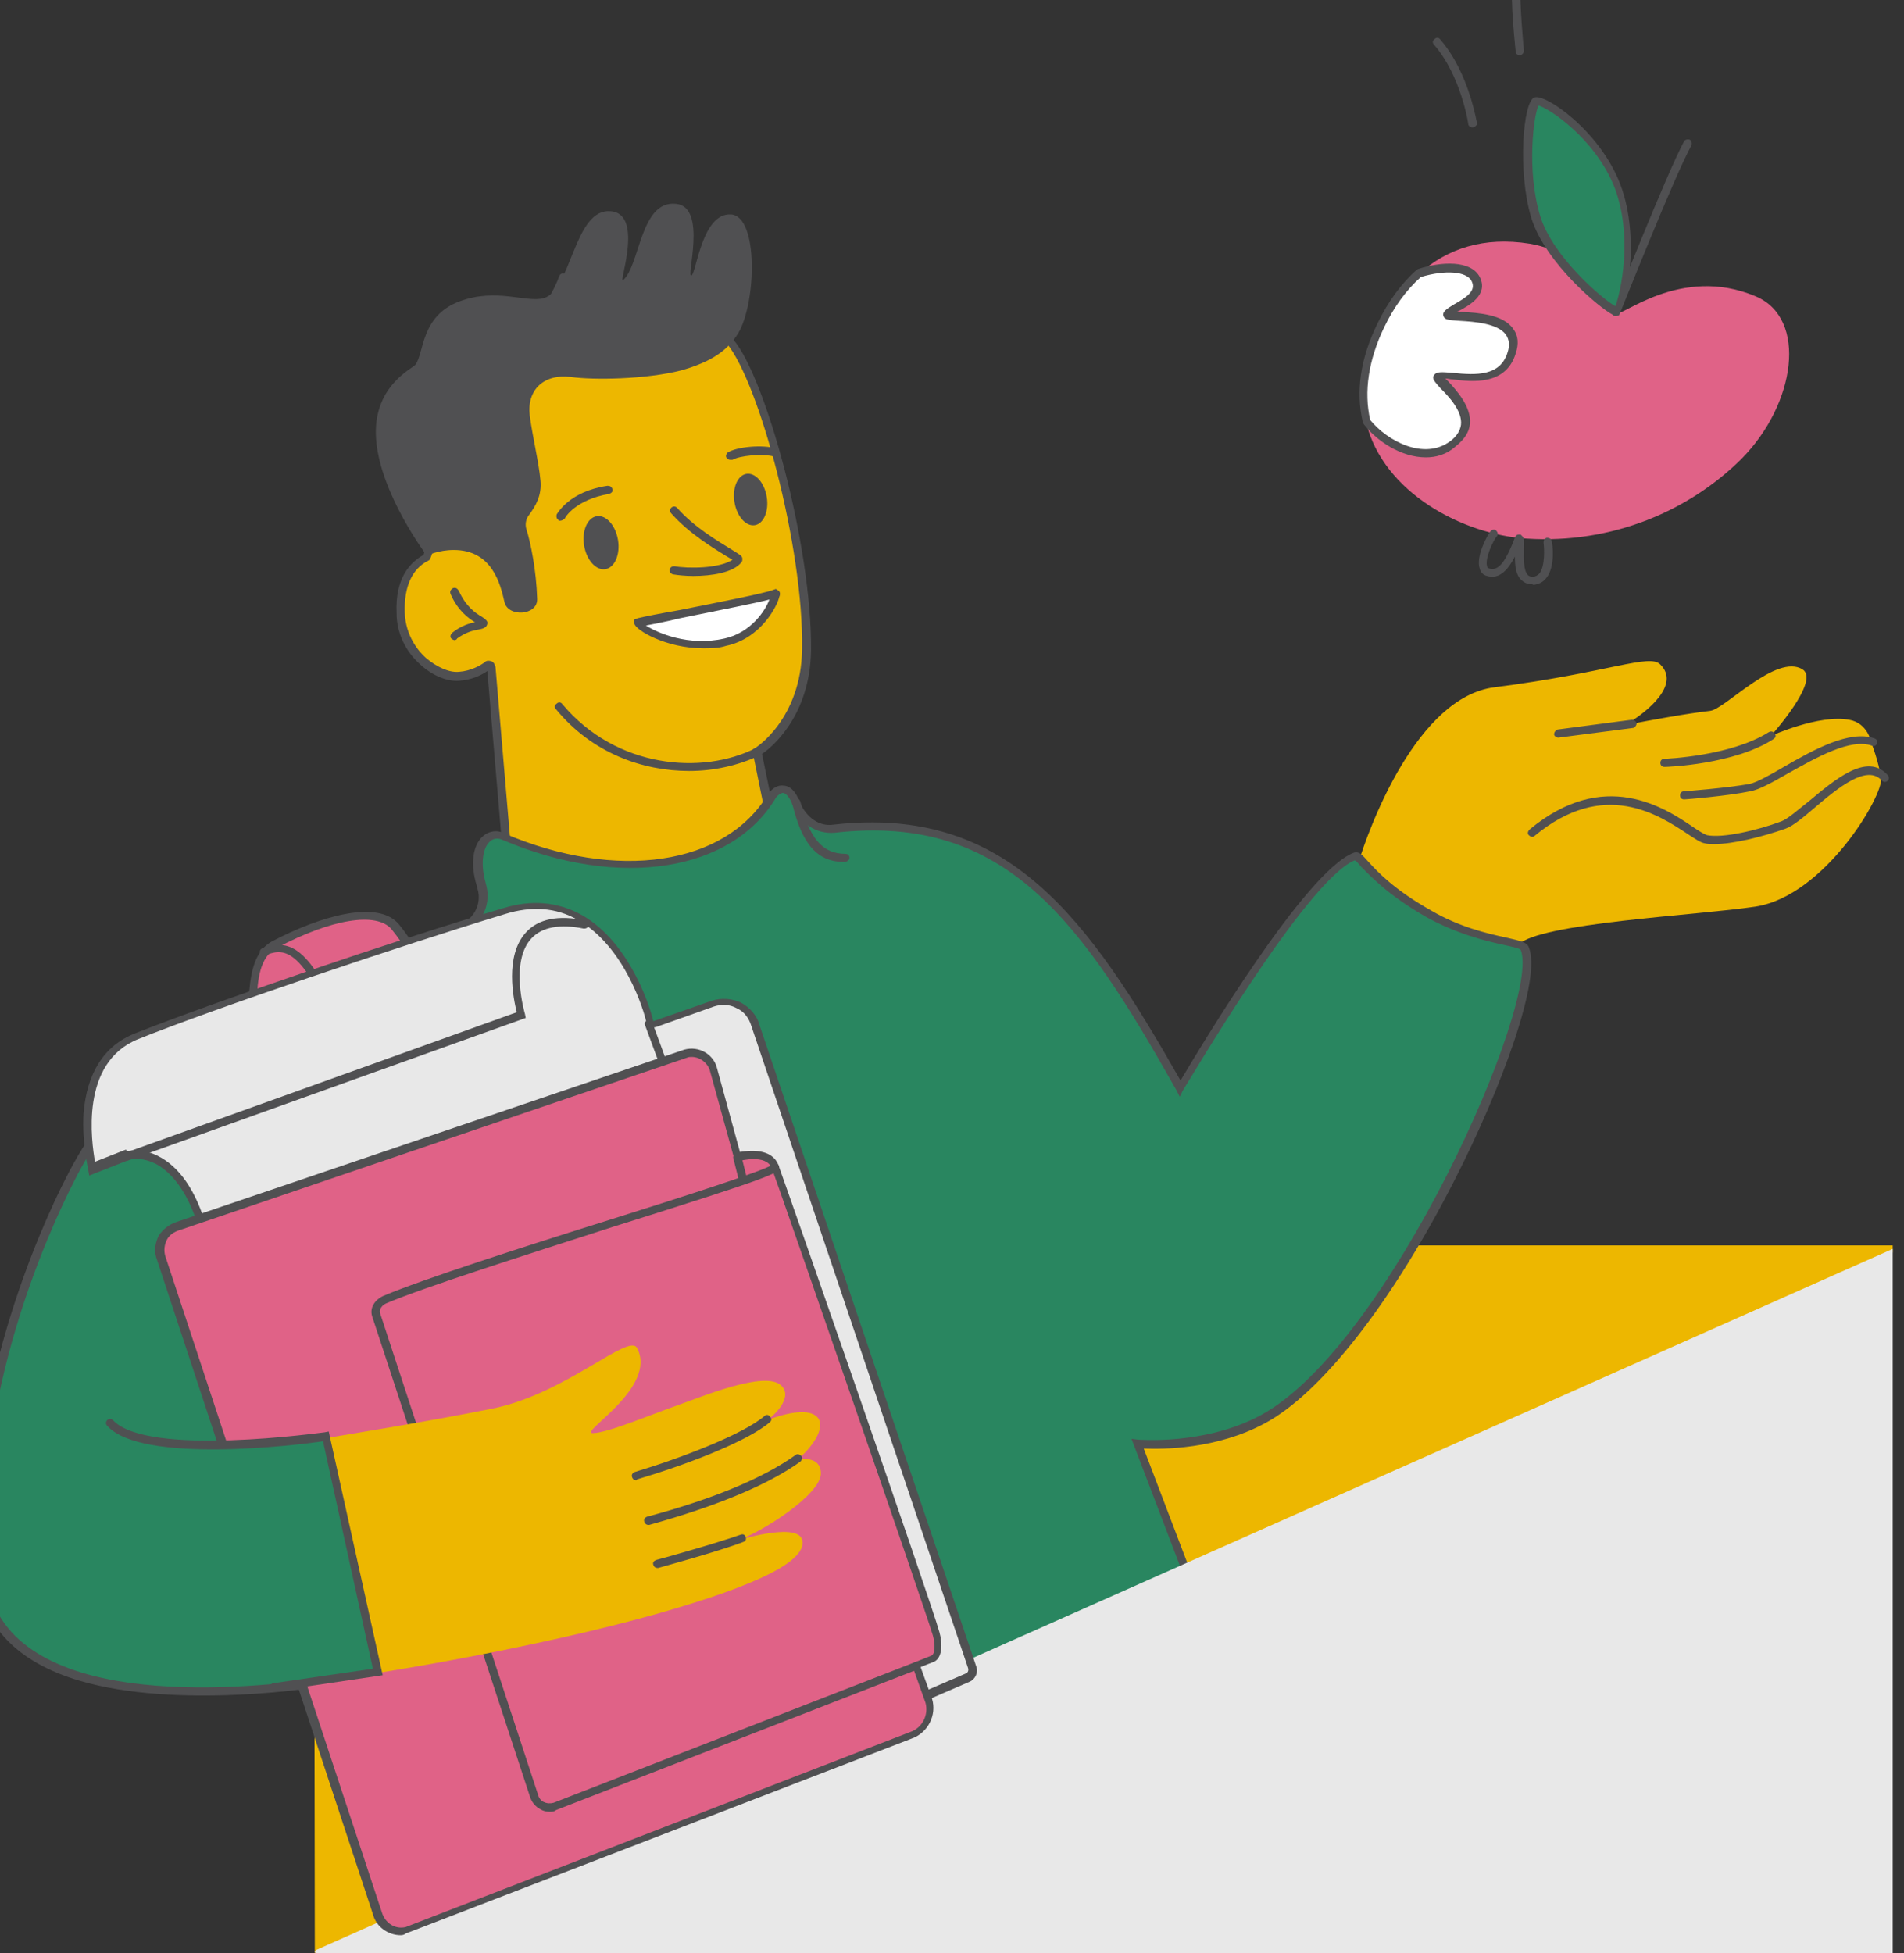 <?xml version="1.0" encoding="UTF-8"?> <svg xmlns="http://www.w3.org/2000/svg" width="78" height="80" viewBox="0 0 78 80" fill="none"><rect x="0" y="0" width="78" height="80" fill="#333333" stroke="none"/><g clip-path="url(#clip0)"><g clip-path="url(#clip1)"><path d="M77.798 51.014H16.815L12.863 55.507C12.863 55.574 12.897 78.469 12.897 79.967C12.897 80 12.93 80.033 12.964 80.033L52.715 70.05L77.832 51.081C77.832 51.048 77.832 51.014 77.798 51.014Z" fill="#EDB700"></path><path d="M20.801 34.908L20.165 27.353C20.165 27.287 20.064 27.253 19.997 27.287C19.796 27.42 19.361 27.686 18.825 27.719C17.888 27.786 16.481 26.754 16.414 25.124C16.381 23.926 16.782 23.194 17.486 22.861C17.586 22.794 19.328 15.34 19.328 15.34C19.328 15.34 29.073 13.044 29.91 14.009C31.216 15.573 33.092 22.362 33.025 26.621C32.991 29.616 30.982 30.814 30.982 30.814L31.584 33.743C31.584 33.743 29.575 35.74 26.762 36.139C23.145 36.638 20.801 34.908 20.801 34.908Z" fill="#EDB700"></path><path d="M25.423 36.405C22.543 36.405 20.768 35.107 20.668 35.041L20.601 35.007L19.964 27.486C19.73 27.653 19.328 27.852 18.792 27.886C18.29 27.919 17.687 27.653 17.218 27.22C16.615 26.688 16.247 25.922 16.247 25.124C16.18 23.659 16.816 23.027 17.352 22.728C17.52 22.228 18.524 18.069 19.161 15.306L19.194 15.207L19.294 15.173C20.936 14.774 29.174 12.91 30.044 13.909C31.384 15.506 33.259 22.362 33.226 26.621C33.192 29.317 31.618 30.615 31.216 30.881L31.819 33.809L31.752 33.876C31.652 33.976 29.643 35.939 26.829 36.339C26.327 36.372 25.858 36.405 25.423 36.405ZM20.936 34.808C21.337 35.074 23.514 36.405 26.729 35.972C29.174 35.64 31.049 34.009 31.418 33.676L30.815 30.715L30.915 30.648C30.949 30.648 32.824 29.45 32.858 26.588C32.925 22.395 31.083 15.639 29.776 14.075C29.241 13.41 23.213 14.541 19.462 15.406C17.754 22.861 17.654 22.927 17.553 22.961C16.883 23.293 16.549 24.026 16.582 25.09C16.615 26.055 17.151 26.688 17.453 26.954C17.888 27.32 18.39 27.553 18.792 27.52C19.294 27.486 19.696 27.253 19.864 27.12C19.931 27.054 20.031 27.054 20.132 27.087C20.232 27.12 20.266 27.22 20.299 27.32L20.936 34.808Z" fill="#505052"></path><path d="M22.006 24.525C22.039 25.224 20.8 25.29 20.666 24.658C20.499 23.926 20.164 22.528 18.59 22.528C17.954 22.528 17.485 22.761 17.485 22.761C17.485 22.761 15.576 20.232 15.409 18.002C15.241 15.839 16.882 15.107 17.016 14.94C17.384 14.475 17.217 12.944 18.824 12.345C20.331 11.779 21.57 12.411 22.274 12.212C23.379 11.912 23.513 8.717 24.886 8.651C26.46 8.584 25.321 11.646 25.522 11.479C26.225 10.88 26.225 8.185 27.699 8.351C29.005 8.484 28.067 11.479 28.335 11.28C28.536 11.113 28.77 8.717 29.943 8.784C31.081 8.85 30.981 12.411 30.244 13.643C29.842 14.308 29.206 14.807 27.9 15.173C26.46 15.539 24.317 15.573 23.379 15.44C22.274 15.306 21.57 15.972 21.704 17.037C21.838 18.002 22.073 18.934 22.14 19.666C22.207 20.298 21.939 20.731 21.671 21.097C21.537 21.263 21.503 21.496 21.57 21.696C21.738 22.228 21.972 23.36 22.006 24.525Z" fill="#505052"></path><path d="M18.623 26.222C18.59 26.222 18.523 26.189 18.489 26.155C18.422 26.089 18.456 25.989 18.523 25.922C18.891 25.623 19.26 25.523 19.461 25.49C19.193 25.323 18.757 25.024 18.456 24.325C18.422 24.225 18.456 24.159 18.556 24.092C18.657 24.059 18.724 24.092 18.791 24.192C19.092 24.858 19.494 25.124 19.729 25.257C19.862 25.357 19.996 25.423 19.963 25.556C19.929 25.723 19.762 25.756 19.595 25.789C19.394 25.823 19.092 25.889 18.724 26.155C18.724 26.189 18.657 26.222 18.623 26.222Z" fill="#505052"></path><path d="M28.236 31.58C26.327 31.58 24.251 30.848 22.777 29.05C22.71 28.984 22.71 28.884 22.811 28.818C22.878 28.751 22.978 28.751 23.045 28.851C25.255 31.48 28.772 31.746 30.948 30.648C31.015 30.615 31.116 30.648 31.183 30.714C31.216 30.781 31.183 30.881 31.116 30.947C30.245 31.347 29.274 31.58 28.236 31.58Z" fill="#505052"></path><path d="M26.161 25.523C25.96 25.556 27.668 26.754 29.71 26.322C31.284 25.989 31.887 24.258 31.753 24.325C31.251 24.525 26.931 25.323 26.161 25.523Z" fill="white"></path><path d="M28.805 26.555C27.299 26.555 26.059 25.823 25.992 25.556L25.959 25.39L26.126 25.323C26.394 25.257 27.064 25.124 27.834 24.991C29.341 24.691 31.384 24.292 31.686 24.159L31.786 24.125L31.887 24.192C31.987 24.258 31.953 24.392 31.92 24.458C31.853 24.791 31.183 26.155 29.743 26.455C29.442 26.555 29.107 26.555 28.805 26.555ZM26.461 25.623C26.93 25.922 28.203 26.488 29.676 26.155C30.748 25.922 31.351 25.024 31.518 24.558C30.882 24.724 29.475 24.991 27.868 25.323C27.332 25.456 26.796 25.556 26.461 25.623Z" fill="#505052"></path><path d="M24.799 23.314C25.182 23.252 25.414 22.717 25.317 22.118C25.219 21.519 24.83 21.084 24.446 21.145C24.063 21.207 23.831 21.742 23.928 22.341C24.026 22.94 24.416 23.375 24.799 23.314Z" fill="#505052"></path><path d="M30.921 21.513C31.286 21.454 31.506 20.936 31.411 20.356C31.317 19.775 30.944 19.352 30.579 19.41C30.214 19.469 29.994 19.987 30.089 20.568C30.183 21.149 30.556 21.572 30.921 21.513Z" fill="#505052"></path><path d="M28.403 23.593C28.068 23.593 27.767 23.56 27.566 23.526C27.465 23.493 27.432 23.427 27.432 23.327C27.465 23.227 27.532 23.194 27.633 23.194C28.168 23.293 29.474 23.293 30.01 22.927C29.943 22.894 29.843 22.828 29.776 22.794C29.24 22.461 28.235 21.862 27.499 21.03C27.432 20.964 27.432 20.864 27.499 20.797C27.566 20.731 27.666 20.731 27.733 20.797C28.436 21.596 29.407 22.162 29.943 22.495C30.312 22.728 30.412 22.761 30.412 22.894C30.412 22.927 30.412 22.994 30.379 23.027C30.044 23.46 29.14 23.593 28.403 23.593Z" fill="#505052"></path><path d="M21.103 13.41C21.036 13.41 20.969 13.41 20.902 13.41C20.802 13.41 20.735 13.31 20.768 13.21C20.768 13.11 20.869 13.043 20.969 13.077C21.773 13.177 22.409 12.611 22.912 11.313C22.945 11.213 23.046 11.18 23.113 11.213C23.213 11.246 23.247 11.346 23.213 11.413C22.644 12.744 21.974 13.41 21.103 13.41Z" fill="#505052"></path><path d="M55.595 35.507C56.097 33.809 58.073 28.551 61.221 28.152C65.91 27.553 67.584 26.754 68.019 27.22C68.857 28.052 67.45 29.15 66.814 29.55C66.747 29.583 66.78 29.65 66.847 29.65C67.517 29.516 69.158 29.217 70.062 29.117C70.665 29.05 72.775 26.754 73.846 27.42C74.583 27.886 72.54 30.149 72.54 30.149C72.54 30.149 74.516 29.25 75.755 29.483C76.525 29.616 76.659 30.415 76.659 30.415C76.659 30.415 76.961 31.18 77.061 31.879C77.162 32.578 74.751 36.705 71.904 37.137C69.459 37.503 63.063 37.803 62.192 38.701C60.92 40.032 55.093 37.27 55.595 35.507Z" fill="#EDB700"></path><path d="M46.755 46.855C46.721 46.855 46.688 46.855 46.654 46.821C46.587 46.755 46.553 46.655 46.62 46.588L48.194 44.459C48.261 44.392 48.362 44.359 48.429 44.425C48.496 44.492 48.529 44.592 48.462 44.658L46.888 46.788C46.855 46.821 46.821 46.855 46.755 46.855Z" fill="#505052"></path><path d="M46.588 59.301C46.521 59.301 46.454 59.267 46.421 59.201L39.556 43.227C39.522 43.127 39.556 43.061 39.656 42.994C39.757 42.961 39.823 42.994 39.89 43.094L46.756 59.068C46.789 59.168 46.756 59.234 46.655 59.301C46.622 59.267 46.622 59.301 46.588 59.301Z" fill="#505052"></path><path d="M62.46 38.801C63.398 40.964 56.968 55.274 51.744 58.103C49.4 59.367 46.62 59.101 46.62 59.101L48.897 65.058L17.351 78.203L14.203 68.719C14.203 68.719 -0.13 71.547 -0.733 64.392C-1.269 57.87 1.41 51.247 2.884 48.352C4.625 44.891 7.606 42.096 10.352 41.064C12.428 40.265 18.791 38.102 18.791 38.102C19.528 37.903 19.963 37.137 19.796 36.372L19.762 36.239C19.36 34.941 19.863 33.943 20.666 34.275C25.656 36.372 29.976 35.44 31.651 32.611C31.818 32.345 32.321 32.046 32.655 32.878C32.923 33.543 33.526 34.009 34.229 33.943C41.128 33.177 44.309 37.337 48.395 44.592C48.395 44.592 53.418 35.939 55.528 35.074C55.83 34.941 56.097 36.006 58.609 37.437C60.417 38.468 62.326 38.535 62.46 38.801Z" fill="#298660"></path><path d="M17.251 78.436L14.07 68.918C12.831 69.218 7.138 69.983 3.286 68.852C0.674 68.086 -0.732 66.589 -0.933 64.426C-1.536 57.304 1.679 50.249 2.684 48.285C4.358 44.924 7.339 42.029 10.219 40.898C12.295 40.099 18.624 37.936 18.691 37.936C19.361 37.736 19.763 37.071 19.562 36.405L19.529 36.272C19.261 35.407 19.361 34.608 19.796 34.242C20.031 34.042 20.366 33.976 20.667 34.142C25.289 36.106 29.709 35.44 31.451 32.545C31.584 32.345 31.819 32.145 32.087 32.179C32.288 32.179 32.556 32.312 32.757 32.844C33.025 33.477 33.56 33.876 34.163 33.776C41.296 32.977 44.578 37.603 48.362 44.259C49.233 42.795 53.453 35.739 55.428 34.941C55.663 34.841 55.797 35.007 56.065 35.307C56.433 35.706 57.103 36.438 58.643 37.304C59.782 37.969 60.921 38.235 61.691 38.402C62.294 38.535 62.562 38.602 62.629 38.801C63.164 40.066 61.523 44.558 59.581 48.352C57.036 53.344 54.122 57.071 51.812 58.302C49.836 59.367 47.626 59.367 46.855 59.334L49.099 65.224L17.251 78.436ZM14.304 68.552L14.338 68.685L17.452 77.97L48.664 64.991L46.353 58.935L46.621 58.968C46.654 58.968 49.367 59.201 51.644 57.97C56.902 55.141 63.164 40.964 62.294 38.901C62.227 38.834 61.892 38.768 61.59 38.701C60.82 38.535 59.648 38.235 58.442 37.57C56.868 36.671 56.165 35.906 55.763 35.507C55.663 35.373 55.529 35.24 55.495 35.24C53.486 36.072 48.53 44.592 48.463 44.658L48.329 44.924L48.195 44.658C44.31 37.77 41.229 33.31 34.197 34.109C33.46 34.175 32.757 33.743 32.455 32.944C32.355 32.678 32.221 32.511 32.087 32.478C31.986 32.478 31.852 32.578 31.785 32.678C29.977 35.706 25.389 36.438 20.6 34.408C20.399 34.309 20.198 34.342 20.064 34.475C19.796 34.708 19.662 35.34 19.897 36.172L19.93 36.305C20.131 37.137 19.662 38.002 18.825 38.235C18.758 38.269 12.462 40.398 10.386 41.197C7.573 42.295 4.659 45.124 3.019 48.419C2.014 50.382 -1.168 57.337 -0.565 64.392C-0.464 65.657 0.105 66.689 1.143 67.454C5.028 70.349 14.103 68.585 14.204 68.585L14.304 68.552Z" fill="#505052"></path><path d="M70.23 34.575C70.096 34.575 69.962 34.575 69.828 34.541C69.661 34.508 69.46 34.375 69.159 34.175C67.953 33.377 65.709 31.879 62.863 34.242C62.796 34.309 62.695 34.275 62.628 34.209C62.561 34.142 62.595 34.042 62.662 33.976C65.709 31.447 68.187 33.077 69.36 33.876C69.594 34.042 69.828 34.175 69.929 34.209C70.565 34.342 72.005 34.009 72.976 33.643C73.244 33.543 73.646 33.177 74.115 32.811C75.187 31.913 76.493 30.814 77.33 31.746C77.397 31.813 77.397 31.913 77.33 31.979C77.263 32.046 77.162 32.046 77.096 31.979C76.493 31.28 75.287 32.279 74.349 33.077C73.88 33.477 73.445 33.843 73.144 33.943C72.206 34.275 71.001 34.575 70.23 34.575Z" fill="#505052"></path><path d="M68.992 32.744C68.891 32.744 68.824 32.678 68.824 32.578C68.824 32.478 68.891 32.412 68.992 32.412C69.025 32.412 70.733 32.279 71.671 32.112C71.972 32.046 72.508 31.746 73.077 31.413C74.283 30.714 75.79 29.883 76.794 30.248C76.895 30.282 76.928 30.382 76.895 30.448C76.862 30.548 76.761 30.581 76.694 30.548C75.823 30.215 74.383 31.047 73.245 31.68C72.608 32.046 72.073 32.345 71.704 32.412C70.733 32.611 69.059 32.744 68.992 32.744Z" fill="#505052"></path><path d="M68.187 31.413C68.087 31.413 68.019 31.347 68.019 31.247C68.019 31.147 68.087 31.081 68.187 31.081C68.221 31.081 70.9 30.981 72.474 29.982C72.54 29.949 72.641 29.949 72.708 30.049C72.775 30.149 72.741 30.215 72.641 30.282C71.034 31.314 68.321 31.413 68.187 31.413C68.221 31.413 68.221 31.413 68.187 31.413Z" fill="#505052"></path><path d="M63.834 30.215C63.767 30.215 63.666 30.149 63.666 30.082C63.666 29.982 63.733 29.916 63.8 29.883L66.847 29.483C66.948 29.483 67.015 29.55 67.048 29.616C67.048 29.716 66.981 29.783 66.914 29.816L63.834 30.215Z" fill="#505052"></path><path d="M12.964 80H77.764C77.898 80 78.032 79.9 78.032 79.734V51.048C78.032 50.981 77.966 50.948 77.932 50.981L12.964 79.867C12.863 79.933 12.897 80 12.964 80Z" fill="#E8E8E8"></path><path d="M18.224 41.863C18.224 41.863 17.554 39.666 16.181 37.969C15.444 37.071 13.268 37.603 11.225 38.701C10.254 39.234 10.388 40.731 10.287 41.463C10.287 41.497 12.698 40.731 12.698 40.731L13.803 42.761L18.224 41.863Z" fill="#E06287"></path><path d="M13.702 42.894L12.63 40.898C10.286 41.63 10.286 41.63 10.219 41.563L10.152 41.497V41.397C10.186 41.264 10.186 41.097 10.186 40.898C10.253 40.099 10.32 38.968 11.191 38.535C13.032 37.57 15.477 36.804 16.348 37.869C17.721 39.567 18.391 41.73 18.424 41.83L18.491 41.996L13.702 42.894ZM12.764 40.498L13.87 42.528L17.989 41.73C17.788 41.164 17.151 39.433 16.046 38.069C15.444 37.337 13.568 37.636 11.325 38.834C10.621 39.2 10.554 40.199 10.521 40.931C10.521 41.031 10.521 41.131 10.487 41.197C10.923 41.064 11.961 40.765 12.63 40.532L12.764 40.498Z" fill="#505052"></path><path d="M14.069 42.661C14.002 42.661 13.935 42.628 13.902 42.562C12.361 38.602 11.558 38.868 10.854 39.134C10.754 39.167 10.687 39.101 10.653 39.034C10.62 38.934 10.687 38.868 10.754 38.834C11.792 38.502 12.696 38.535 14.237 42.462C14.27 42.562 14.237 42.628 14.136 42.661C14.103 42.661 14.103 42.661 14.069 42.661Z" fill="#505052"></path><path d="M32.758 71.714L39.623 68.752C39.79 68.685 39.857 68.486 39.824 68.319L30.949 42.029C30.748 41.264 29.911 40.864 29.174 41.131L26.83 41.963C26.73 41.996 26.629 41.929 26.596 41.83C26.361 40.864 24.754 36.106 20.635 37.337C16.516 38.568 8.88 41.164 5.565 42.462C2.651 43.627 3.756 47.886 3.756 47.886L5.196 47.321C5.196 47.321 7.373 46.655 8.411 50.615C9.617 55.307 16.147 78.103 16.147 78.103L32.758 71.714Z" fill="#E8E8E8"></path><path d="M16.046 78.336L15.979 78.17C15.912 77.937 9.449 55.341 8.243 50.682C7.875 49.184 7.239 48.186 6.468 47.72C5.832 47.354 5.296 47.487 5.263 47.52L3.655 48.152L3.622 47.953C3.622 47.919 3.354 46.855 3.421 45.623C3.555 43.959 4.258 42.828 5.531 42.329C8.712 41.064 16.314 38.468 20.601 37.204C21.773 36.838 22.844 36.938 23.816 37.47C25.892 38.635 26.696 41.497 26.763 41.83L29.14 40.998C29.542 40.864 29.977 40.898 30.346 41.064C30.714 41.264 31.016 41.597 31.116 41.996L39.991 68.253C40.091 68.486 39.957 68.785 39.723 68.885L32.858 71.847L16.046 78.336ZM5.564 47.121C5.832 47.121 6.2 47.187 6.602 47.42C7.473 47.919 8.143 48.984 8.545 50.582C9.683 55.008 15.644 75.74 16.247 77.87L32.69 71.514L39.555 68.552C39.656 68.519 39.689 68.419 39.656 68.319L30.781 42.029C30.681 41.696 30.48 41.43 30.178 41.297C29.877 41.131 29.542 41.131 29.241 41.23L26.896 42.062C26.796 42.096 26.696 42.096 26.629 42.029C26.528 41.996 26.495 41.896 26.461 41.796C26.394 41.497 25.624 38.768 23.648 37.67C22.777 37.17 21.773 37.104 20.701 37.437C16.415 38.735 8.813 41.297 5.665 42.562C3.253 43.527 3.756 46.788 3.89 47.587L5.162 47.087C5.162 47.187 5.33 47.121 5.564 47.121Z" fill="#505052"></path><path d="M16.615 79.068L37.311 71.081C37.881 70.882 38.215 70.249 38.048 69.684L37.512 68.219C37.512 68.219 38.015 68.02 38.182 67.953C38.517 67.853 38.45 67.254 38.349 66.921C38.015 65.79 32.188 48.951 31.752 47.786C31.451 47.021 30.212 47.387 30.212 47.387L29.241 43.793C29.107 43.294 28.604 42.994 28.102 43.127L7.305 50.182C6.77 50.316 6.435 50.881 6.569 51.447L15.443 78.336C15.577 78.868 16.113 79.168 16.615 79.068Z" fill="#E06287"></path><path d="M16.415 79.268C15.913 79.268 15.41 78.935 15.276 78.403L6.402 51.514C6.301 51.214 6.368 50.881 6.502 50.615C6.67 50.349 6.938 50.149 7.239 50.049L28.036 42.994C28.638 42.828 29.241 43.194 29.375 43.76L30.313 47.187C30.681 47.121 31.619 47.021 31.887 47.72C32.222 48.618 38.149 65.624 38.484 66.855C38.618 67.321 38.618 67.953 38.216 68.086C38.116 68.12 37.881 68.219 37.714 68.286L38.183 69.584C38.384 70.249 38.015 70.981 37.346 71.214L16.616 79.201C16.582 79.235 16.515 79.268 16.415 79.268ZM28.337 43.294C28.27 43.294 28.203 43.294 28.136 43.327L7.373 50.382C7.139 50.449 6.938 50.582 6.837 50.781C6.737 50.981 6.703 51.214 6.77 51.447L15.645 78.336C15.779 78.769 16.181 79.035 16.616 78.935L37.279 70.948C37.781 70.782 38.049 70.249 37.915 69.75L37.346 68.153L37.48 68.086C37.48 68.086 37.982 67.887 38.149 67.82C38.317 67.754 38.317 67.354 38.216 66.988C37.848 65.757 31.954 48.751 31.619 47.853C31.384 47.254 30.313 47.553 30.279 47.553L30.112 47.587L29.074 43.826C28.973 43.527 28.672 43.294 28.337 43.294Z" fill="#505052"></path><path d="M5.196 47.52C5.129 47.52 5.062 47.487 5.028 47.42C4.995 47.32 5.028 47.254 5.129 47.221L21.17 41.463C21.036 40.931 20.667 39.167 21.538 38.202C22.041 37.636 22.878 37.47 23.983 37.703C24.083 37.736 24.117 37.803 24.117 37.903C24.083 38.002 24.016 38.036 23.916 38.036C22.945 37.836 22.208 37.969 21.773 38.435C20.868 39.4 21.505 41.53 21.505 41.53L21.538 41.696L5.196 47.553C5.229 47.52 5.229 47.52 5.196 47.52Z" fill="#505052"></path><path d="M27.096 43.46C27.029 43.46 26.962 43.427 26.929 43.36L26.427 41.996C26.393 41.896 26.427 41.83 26.527 41.796C26.628 41.763 26.695 41.796 26.728 41.896L27.23 43.261C27.264 43.36 27.23 43.427 27.13 43.46C27.13 43.46 27.13 43.46 27.096 43.46Z" fill="#505052"></path><path d="M22.51 74.21C22.376 74.21 22.242 74.176 22.141 74.11C21.94 74.01 21.773 73.81 21.706 73.577L15.243 53.91C15.142 53.577 15.343 53.244 15.711 53.078C17.285 52.412 21.404 51.081 25.021 49.95C28.102 48.984 31.284 47.953 31.619 47.72C31.652 47.687 31.686 47.653 31.753 47.653C31.853 47.653 31.92 47.72 31.92 47.82C31.92 48.053 31.686 48.186 25.122 50.249C21.505 51.414 17.419 52.712 15.845 53.377C15.678 53.444 15.511 53.61 15.578 53.81L22.041 73.511C22.074 73.644 22.175 73.777 22.275 73.81C22.409 73.877 22.543 73.877 22.677 73.844L37.479 68.086C37.58 68.053 37.647 68.086 37.68 68.186C37.714 68.286 37.68 68.353 37.58 68.386L22.777 74.143C22.711 74.21 22.61 74.21 22.51 74.21Z" fill="#505052"></path><path d="M30.446 48.519C30.379 48.519 30.312 48.452 30.278 48.385L30.044 47.454C30.01 47.354 30.077 47.287 30.178 47.254C30.278 47.221 30.345 47.287 30.379 47.387L30.613 48.319C30.647 48.419 30.58 48.485 30.479 48.519H30.446Z" fill="#505052"></path><path d="M34.599 35.307C33.494 35.307 32.858 34.608 32.456 32.911C32.422 32.811 32.489 32.745 32.59 32.711C32.69 32.678 32.757 32.744 32.791 32.844C33.159 34.342 33.695 34.974 34.633 34.974C34.733 34.974 34.8 35.041 34.8 35.141C34.8 35.24 34.666 35.307 34.599 35.307Z" fill="#505052"></path><path d="M71.337 18.801C69.227 20.897 66.079 22.295 62.529 22.062C59.95 21.896 56.669 20.198 55.965 17.303C55.697 16.172 55.831 14.841 56.568 13.343C56.97 12.511 57.506 11.779 58.142 11.213C59.281 10.182 60.788 9.682 62.663 9.982C65.175 10.415 66.146 12.644 66.213 12.811C66.347 13.077 68.825 10.814 71.939 12.145C74.049 13.044 73.58 16.538 71.337 18.801Z" fill="#E06287"></path><path d="M61.926 14.475C61.424 16.139 59.08 15.173 58.912 15.44C58.812 15.606 60.989 17.104 59.515 18.202C58.343 19.067 56.735 18.268 55.965 17.27C55.697 16.139 55.831 14.807 56.568 13.31C56.97 12.478 57.506 11.746 58.142 11.18C59.147 10.847 60.185 10.88 60.453 11.413C60.888 12.278 59.18 12.678 59.314 12.877C59.414 13.11 62.462 12.678 61.926 14.475Z" fill="white"></path><path d="M58.41 18.734C57.405 18.734 56.4 18.069 55.864 17.37L55.831 17.303C55.529 16.039 55.73 14.674 56.434 13.243C56.869 12.345 57.405 11.613 58.041 11.047L58.108 11.014C59.046 10.714 60.252 10.648 60.62 11.346C60.988 12.079 60.184 12.511 59.749 12.744C59.716 12.744 59.682 12.777 59.682 12.777C59.749 12.777 59.816 12.777 59.883 12.777C60.553 12.811 61.591 12.877 61.993 13.476C62.194 13.742 62.227 14.075 62.093 14.475C61.691 15.806 60.285 15.639 59.515 15.54C59.414 15.54 59.314 15.506 59.213 15.506C59.247 15.54 59.28 15.573 59.314 15.606C59.682 16.005 60.285 16.671 60.218 17.37C60.184 17.703 59.984 18.002 59.649 18.268C59.247 18.634 58.811 18.734 58.41 18.734ZM56.132 17.203C56.836 18.069 58.343 18.867 59.414 18.069C59.682 17.869 59.816 17.636 59.85 17.403C59.917 16.837 59.347 16.238 59.012 15.905C58.778 15.639 58.644 15.506 58.745 15.373C58.845 15.207 59.079 15.24 59.515 15.273C60.486 15.373 61.457 15.406 61.758 14.441C61.859 14.142 61.825 13.909 61.691 13.709C61.357 13.243 60.385 13.177 59.816 13.143C59.381 13.11 59.213 13.11 59.146 12.977C59.046 12.777 59.28 12.644 59.548 12.478C60.084 12.178 60.486 11.912 60.285 11.513C60.084 11.113 59.213 11.047 58.209 11.346C57.606 11.879 57.103 12.578 56.702 13.41C56.065 14.741 55.864 16.039 56.132 17.203Z" fill="#505052"></path><path d="M66.211 12.944C66.178 12.944 66.178 12.944 66.144 12.944C66.044 12.911 66.01 12.811 66.044 12.744C66.144 12.511 68.288 7.087 68.991 5.789C69.024 5.722 69.125 5.689 69.225 5.722C69.292 5.756 69.326 5.855 69.292 5.955C68.589 7.22 66.379 12.811 66.345 12.877C66.345 12.911 66.278 12.944 66.211 12.944Z" fill="#505052"></path><path d="M62.73 23.926C62.562 23.926 62.428 23.859 62.328 23.759C62.093 23.56 62.06 23.16 62.06 22.794C61.825 23.26 61.457 23.759 60.921 23.593C60.754 23.56 60.653 23.427 60.62 23.293C60.452 22.828 60.888 21.995 61.055 21.763C61.122 21.696 61.222 21.663 61.289 21.729C61.356 21.796 61.39 21.896 61.323 21.962C61.156 22.162 60.821 22.894 60.921 23.194C60.921 23.26 60.955 23.26 61.022 23.293C61.457 23.427 61.758 22.761 61.993 22.195C62.06 21.995 62.093 21.896 62.227 21.896H62.294L62.361 21.962C62.462 22.062 62.428 22.195 62.428 22.495C62.428 22.828 62.395 23.36 62.596 23.56C62.629 23.593 62.696 23.626 62.797 23.626C62.897 23.626 62.997 23.56 63.064 23.493C63.299 23.194 63.265 22.461 63.232 22.229C63.232 22.129 63.265 22.062 63.366 22.029C63.466 22.029 63.533 22.062 63.567 22.162C63.6 22.262 63.734 23.227 63.332 23.693C63.198 23.859 63.031 23.926 62.83 23.959C62.763 23.926 62.73 23.926 62.73 23.926Z" fill="#505052"></path><path d="M62.964 4.158C62.696 4.258 62.294 6.82 62.93 8.884C63.499 10.781 66.045 12.811 66.246 12.744C66.379 12.711 67.183 9.982 66.279 7.619C65.408 5.423 63.231 4.058 62.964 4.158Z" fill="#298660"></path><path d="M66.212 12.91C66.145 12.91 66.111 12.877 66.044 12.877C65.575 12.644 63.298 10.781 62.729 8.917C62.159 7.02 62.394 4.125 62.863 3.992C63.298 3.825 65.542 5.356 66.379 7.553C67.25 9.849 66.58 12.777 66.245 12.91C66.279 12.91 66.245 12.91 66.212 12.91ZM63.03 4.325C62.829 4.691 62.528 6.987 63.097 8.85C63.599 10.514 65.676 12.278 66.178 12.544C66.379 12.012 66.915 9.716 66.145 7.686C65.341 5.656 63.432 4.424 63.03 4.325Z" fill="#505052"></path><path d="M60.318 5.223C60.251 5.223 60.151 5.157 60.151 5.09C60.151 5.057 59.849 3.093 58.744 1.829C58.677 1.762 58.677 1.662 58.777 1.596C58.844 1.529 58.945 1.529 59.012 1.629C60.184 2.993 60.485 4.99 60.519 5.09C60.485 5.123 60.418 5.223 60.318 5.223Z" fill="#505052"></path><path d="M62.26 2.261C62.16 2.261 62.093 2.195 62.093 2.128C62.093 2.062 61.858 0.098 61.959 -0.834C61.959 -0.933 62.059 -1 62.126 -1C62.227 -1 62.294 -0.9 62.294 -0.834C62.227 0.065 62.428 2.028 62.428 2.062C62.428 2.161 62.361 2.261 62.26 2.261C62.294 2.261 62.26 2.261 62.26 2.261Z" fill="#505052"></path><path d="M15.511 68.519C15.511 68.519 21.773 67.554 26.964 66.09C31.183 64.891 33.092 63.893 32.858 63.061C32.623 62.296 29.911 63.194 30.212 63.094C31.083 62.828 33.661 61.231 33.628 60.332C33.594 59.5 32.523 59.867 32.724 59.733C32.958 59.567 33.862 58.635 33.527 58.103C33.059 57.437 31.217 58.269 31.418 58.169C31.619 58.069 32.556 57.237 31.987 56.738C31.317 56.139 28.772 57.204 27.734 57.57C26.763 57.903 24.887 58.702 24.285 58.702C23.682 58.702 26.964 56.838 26.093 55.208C25.758 54.608 23.213 57.038 20.299 57.67C17.721 58.203 13.367 58.901 13.367 58.901L15.511 68.519Z" fill="#EDB700"></path><path d="M26.561 62.462C26.494 62.462 26.427 62.429 26.394 62.329C26.36 62.229 26.427 62.163 26.494 62.129C29.24 61.397 31.283 60.532 32.589 59.6C32.656 59.534 32.757 59.567 32.824 59.633C32.891 59.7 32.857 59.8 32.79 59.867C31.451 60.831 29.341 61.697 26.595 62.462H26.561Z" fill="#505052"></path><path d="M26.059 60.632C25.992 60.632 25.925 60.599 25.892 60.499C25.858 60.399 25.925 60.332 25.992 60.299C27.868 59.733 30.413 58.768 31.317 58.003C31.384 57.936 31.484 57.936 31.551 58.036C31.618 58.103 31.618 58.203 31.518 58.269C30.58 59.068 28.002 60.033 26.093 60.599C26.093 60.632 26.059 60.632 26.059 60.632Z" fill="#505052"></path><path d="M26.93 64.226C26.863 64.226 26.796 64.193 26.763 64.093C26.729 63.993 26.796 63.926 26.897 63.893C26.93 63.893 29.308 63.228 30.346 62.861C30.446 62.828 30.513 62.861 30.547 62.961C30.58 63.061 30.547 63.128 30.446 63.161C29.408 63.56 27.064 64.193 26.963 64.226C26.93 64.226 26.93 64.226 26.93 64.226Z" fill="#505052"></path><path d="M4.525 58.336C5.999 59.966 13.366 58.868 13.366 58.868L15.51 68.519L11.223 69.118" fill="#298660"></path><path d="M11.19 69.284C11.123 69.284 11.023 69.218 11.023 69.151C11.023 69.051 11.09 68.985 11.157 68.951L15.276 68.353L13.233 59.035C12.128 59.201 5.799 59.966 4.392 58.402C4.325 58.336 4.325 58.236 4.392 58.169C4.459 58.103 4.559 58.103 4.626 58.169C6.033 59.7 13.233 58.668 13.3 58.668L13.467 58.635L15.678 68.619L11.19 69.284C11.224 69.284 11.224 69.284 11.19 69.284Z" fill="#505052"></path><path d="M22.944 21.33C22.91 21.33 22.877 21.33 22.877 21.297C22.81 21.263 22.776 21.163 22.81 21.064C22.843 21.03 23.312 20.132 24.886 19.899C24.987 19.899 25.054 19.932 25.087 20.032C25.121 20.132 25.054 20.198 24.953 20.232C23.58 20.465 23.145 21.197 23.145 21.23C23.078 21.297 23.011 21.33 22.944 21.33Z" fill="#505052"></path><path d="M29.911 18.834C29.844 18.834 29.81 18.801 29.777 18.767C29.71 18.701 29.743 18.601 29.81 18.535C30.179 18.302 31.217 18.202 31.786 18.368C31.887 18.401 31.92 18.468 31.92 18.568C31.887 18.668 31.82 18.701 31.719 18.701C31.217 18.568 30.279 18.668 30.011 18.834C29.978 18.834 29.944 18.834 29.911 18.834Z" fill="#505052"></path></g></g><defs><clipPath id="clip0"><rect width="77.538" height="80" fill="white"></rect></clipPath><clipPath id="clip1"><rect width="79" height="81" fill="white" transform="translate(-1 -1)"></rect></clipPath></defs></svg> 